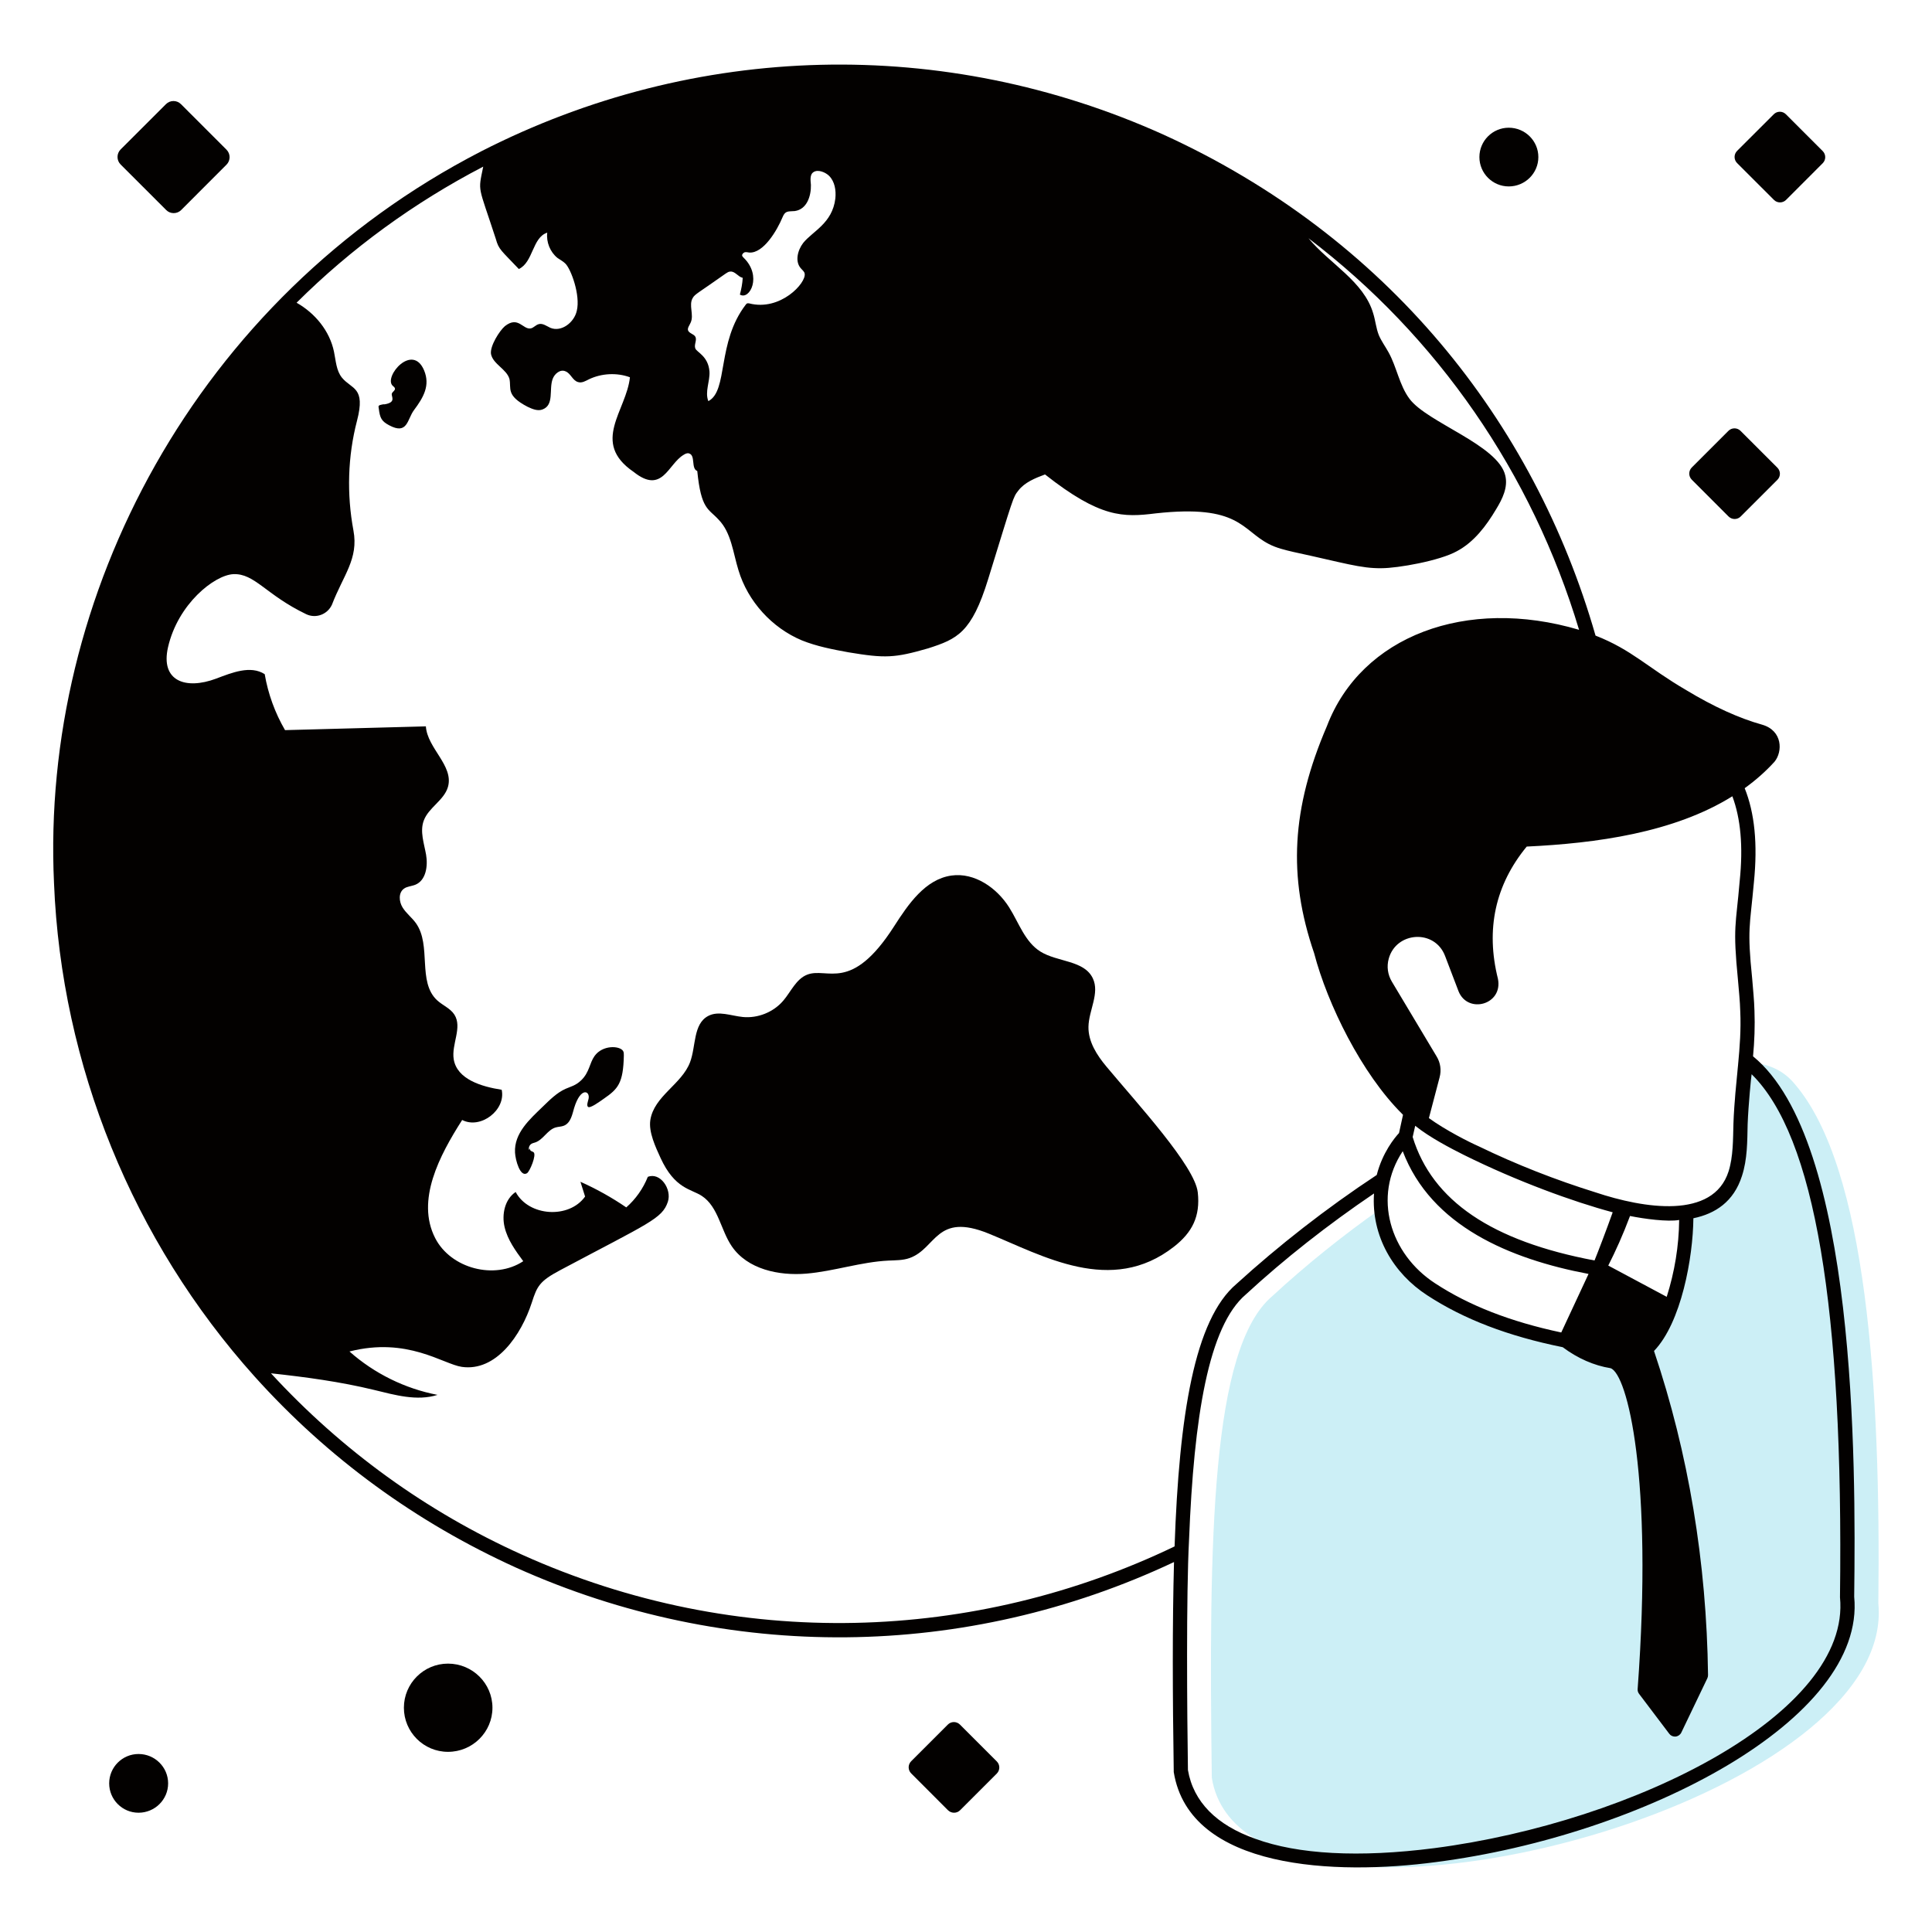 <svg width="220" height="220" viewBox="0 0 220 220" fill="none" xmlns="http://www.w3.org/2000/svg">
<path d="M142.939 209.384C140.253 207.767 138.474 205.469 137.989 202.428C137.633 175.155 137.924 153.478 144.881 147.59C148.666 144.096 152.872 140.699 157.304 137.593C157.304 140.481 159.234 144.427 162.965 146.814C167.333 149.661 172.542 151.505 178.268 152.637L182.054 144.484L190.272 148.852C191.642 144.818 192.174 140.397 191.986 137.205C192.277 137.172 192.569 137.108 192.827 137.01C197.349 135.881 197.185 132.2 197.389 127.952C197.477 125.591 197.74 123.138 197.939 120.996C198.304 121.082 201.921 120.418 204.41 123.487C212.563 133.064 214.18 158.072 213.889 182.596C215.86 202.989 159.977 220.01 142.939 209.384Z" fill="#CCEFF6"/>
<path d="M125.983 121.445C124.901 120.15 123.919 118.618 123.945 116.931C123.975 115.047 125.252 113.1 124.439 111.399C123.451 109.33 120.419 109.569 118.473 108.356C116.713 107.259 116.025 105.09 114.92 103.335C113.509 101.093 110.967 99.329 108.344 99.7C105.365 100.12 103.433 102.954 101.809 105.486C96.903 113.139 94.223 110.082 91.914 110.988C90.645 111.486 90.072 112.921 89.185 113.956C88.067 115.262 86.293 115.974 84.582 115.806C83.247 115.675 81.821 115.063 80.637 115.692C78.918 116.605 79.263 119.128 78.58 120.951C77.636 123.469 74.475 124.808 74.053 127.549C73.844 128.911 74.659 130.638 75.216 131.853C76.847 135.41 78.693 135.369 79.933 136.192C81.801 137.435 82.064 140.055 83.326 141.912C85.106 144.53 88.672 145.297 91.828 145.029C94.983 144.761 98.039 143.692 101.204 143.544C102.001 143.506 102.821 143.525 103.574 143.257C106.646 142.164 106.558 138.025 112.575 140.467C118.704 142.956 126.532 147.565 133.688 141.958C135.752 140.341 136.7 138.512 136.392 135.773C136.056 132.783 129.579 125.752 125.983 121.445ZM67.699 120.255C67.121 121.07 67.126 122.095 66.193 123.003C65.558 123.624 64.966 123.734 64.406 123.985C63.388 124.44 62.589 125.262 61.787 126.035C60.323 127.451 58.529 129.035 58.646 131.244C58.692 132.114 59.236 134.085 60.013 133.595C60.329 133.395 61.118 131.512 60.764 131.211C60.679 131.138 60.559 131.12 60.465 131.059C60.369 130.996 60.329 130.88 60.325 130.766L60.239 130.95C60.167 130.689 60.288 130.386 60.521 130.246C60.65 130.169 60.801 130.141 60.944 130.093C61.864 129.781 62.336 128.662 63.268 128.386C63.58 128.294 63.919 128.306 64.22 128.182C65.019 127.852 65.177 126.828 65.381 126.159C66.13 123.721 67.218 124.218 67.02 125.129C66.966 125.376 66.766 125.875 66.958 126.04C67.204 126.245 68.264 125.455 68.796 125.085C70.36 123.999 70.979 123.354 71.038 120.179C71.041 120.002 71.041 119.812 70.944 119.664C70.549 119.065 68.609 118.972 67.699 120.255ZM44.696 43.908C44.802 44.017 44.959 44.101 44.976 44.251C45.003 44.483 44.681 44.604 44.618 44.828C44.525 45.152 45.181 45.81 43.795 46.041C43.723 46.008 43.322 46.097 43.249 46.13C43.049 46.223 43.104 46.304 43.133 46.528C43.267 47.594 43.435 47.958 44.31 48.425C46.43 49.562 46.357 47.745 47.141 46.7C48.24 45.231 48.999 43.884 48.295 42.181C46.971 39.008 43.691 42.876 44.696 43.908Z" fill="#030100"/>
<path d="M199.622 120.284C199.784 118.569 199.849 116.822 199.784 115.107C199.752 113.878 199.622 112.681 199.525 111.452C198.937 105.699 199.261 105.589 199.719 100.484C200.163 96.092 199.803 92.57 198.67 89.755C199.925 88.847 201.062 87.848 202.067 86.739C203.012 85.587 202.995 83.203 200.673 82.525C198.048 81.795 195.138 80.474 192.023 78.591C187.588 76.003 185.828 73.993 181.686 72.377C174.67 47.922 157.867 26.906 132.49 15.332C107.513 4.072 79.204 4.752 54.778 17.24C22.295 33.989 4.613 67.846 6.151 100.581C6.992 121.319 15.113 141.281 28.993 156.746C37.34 166.031 47.369 173.343 58.789 178.52C82.835 189.336 109.985 189.045 133.686 177.873C133.493 185.023 133.525 193.046 133.655 201.652V201.781C135.455 212.947 152.152 213.552 163.516 212.037C187.133 208.996 212.498 195.796 211.14 181.82C211.335 166.398 211.383 129.894 199.622 120.284ZM197.267 90.673C198.209 93.205 198.511 96.369 198.101 100.322C197.672 105.448 197.299 105.416 197.907 111.613C198.004 112.778 198.134 113.976 198.166 115.172C198.354 119.298 197.572 123.039 197.39 127.952C197.347 129.706 197.373 131.71 196.839 133.387C195.068 138.888 187.196 137.613 181.698 135.781C177.137 134.358 172.672 132.611 168.401 130.54C167.296 130.057 164.556 128.665 162.711 127.319L163.929 122.682C164.15 121.863 164.027 121.01 163.587 120.293L158.501 111.794C158.02 110.995 157.891 110.063 158.137 109.168C158.981 106.08 163.372 105.765 164.551 108.853L166.09 112.887C167.147 115.498 171.164 114.414 170.573 111.459C169.161 105.826 170.263 100.761 173.849 96.401C181.734 96.026 190.588 94.833 197.267 90.673ZM160.863 129.472L161.152 128.194C162.779 129.51 165.224 130.779 166.687 131.511C172.717 134.505 179.185 136.857 183.64 138.046C182.961 139.964 181.899 142.739 181.571 143.532C169.868 141.327 163.091 136.738 160.863 129.472ZM180.889 145.066C180.254 146.43 177.615 152.093 177.784 151.731C171.992 150.502 167.269 148.658 163.419 146.134C158.268 142.783 156.294 136.266 159.731 131.09C162.965 139.61 171.936 143.37 180.889 145.066ZM185.613 138.467C187.206 138.792 189.915 139.156 191.21 138.92C191.178 141.89 190.693 144.829 189.791 147.671L183.136 144.112C183.968 142.47 184.814 140.605 185.613 138.467ZM78.655 36.716C79.043 35.843 78.396 34.743 78.881 33.934C79.135 33.477 79.52 33.361 82.634 31.152C82.795 31.055 82.957 30.925 83.151 30.925C83.701 30.861 84.057 31.54 84.575 31.637C84.542 32.284 84.413 32.931 84.252 33.546C85.379 34.224 86.819 31.412 84.672 29.34C84.607 29.275 84.542 29.211 84.51 29.113C84.478 28.952 84.639 28.79 84.801 28.725C84.963 28.693 85.125 28.725 85.319 28.758C86.941 28.87 88.498 26.211 89.105 24.746C89.418 23.963 89.75 24.096 90.496 24.034C91.919 23.84 92.371 22.255 92.34 21.058C92.308 20.605 92.178 19.893 92.631 19.602C93.149 19.246 94.022 19.634 94.41 20.023C95.057 20.669 95.219 21.673 95.122 22.611C94.779 25.434 92.549 26.317 91.466 27.658C90.819 28.499 90.496 29.793 91.207 30.57C91.369 30.764 91.596 30.925 91.627 31.152C91.843 32.205 88.867 35.46 85.319 34.549C85.254 34.549 85.19 34.517 85.092 34.549C85.028 34.549 84.963 34.646 84.931 34.678C81.591 39.006 82.947 44.497 80.66 45.678C80.239 44.611 80.855 43.446 80.79 42.313C80.651 40.514 79.297 40.098 79.172 39.661C79.01 39.24 79.399 38.723 79.172 38.334C79.01 38.043 78.525 37.979 78.363 37.655C78.234 37.364 78.525 37.04 78.655 36.716ZM59.436 177.031C48.539 172.118 38.91 165.134 30.855 156.38C34.797 156.808 38.733 157.335 42.588 158.271C44.972 158.85 47.486 159.579 49.822 158.837C46.12 158.129 42.615 156.399 39.795 153.896C46.41 152.21 50.451 155.339 52.587 155.648C56.483 156.209 59.348 152.06 60.563 148.313C61.159 146.447 61.452 145.88 63.774 144.645C73.94 139.236 75.401 138.778 76.048 136.854C76.531 135.412 75.18 133.446 73.767 134.011C73.237 135.34 72.388 136.547 71.314 137.488C69.664 136.362 67.916 135.384 66.095 134.571C66.274 135.131 66.447 135.691 66.625 136.253C64.793 138.824 60.203 138.521 58.719 135.734C57.482 136.562 57.115 138.285 57.458 139.729C57.799 141.179 58.701 142.419 59.583 143.615C56.329 145.77 51.327 144.455 49.551 140.977C47.359 136.68 50.029 131.601 52.628 127.534C54.727 128.624 57.628 126.4 57.128 124.093C54.839 123.739 52.046 122.909 51.666 120.624C51.386 118.919 52.673 117.002 51.744 115.541C51.282 114.82 50.411 114.487 49.78 113.908C47.495 111.804 49.17 107.646 47.361 105.121C46.907 104.485 46.251 104.001 45.842 103.334C45.428 102.664 45.355 101.667 45.988 101.201C46.363 100.923 46.872 100.919 47.303 100.743C48.513 100.245 48.742 98.611 48.518 97.321C48.289 96.03 47.798 94.686 48.25 93.453C48.795 91.953 50.581 91.134 51.014 89.592C51.681 87.183 48.658 85.207 48.495 82.712C43.151 82.852 37.804 82.996 32.458 83.141C31.314 81.176 30.526 79.008 30.143 76.768C28.52 75.73 26.411 76.596 24.606 77.278C21.128 78.576 18.251 77.557 19.133 73.698C20.27 68.755 24.409 65.502 26.552 65.381C28.999 65.262 30.255 67.727 34.869 69.939C35.971 70.467 37.297 69.967 37.8 68.854C39.094 65.484 40.85 63.641 40.246 60.402C39.477 56.272 39.593 51.98 40.653 47.913C41.666 44.042 40.049 44.355 38.939 43.006C38.285 42.197 38.245 41.068 38.031 40.047C37.539 37.677 35.883 35.667 33.772 34.472C39.979 28.296 47.136 23.078 55.025 18.975C54.422 21.961 54.417 20.924 56.46 27.205C56.796 28.436 57.075 28.511 59.081 30.634C60.731 29.858 60.602 27.043 62.316 26.493C62.187 27.561 62.639 28.693 63.481 29.372C63.804 29.599 64.127 29.761 64.386 30.02C65.03 30.663 66.111 33.628 65.68 35.39C65.39 36.716 63.934 37.849 62.672 37.331C62.252 37.137 61.798 36.781 61.346 36.911C60.989 37.008 60.763 37.331 60.44 37.396C59.541 37.564 59.023 35.935 57.496 37.137C56.882 37.656 55.775 39.407 55.91 40.308C56.136 41.472 57.69 42.023 58.013 43.155C58.245 44.235 57.573 45.021 60.083 46.325C60.634 46.584 61.248 46.843 61.798 46.617C63.129 46.099 62.491 44.349 62.931 43.155C63.157 42.54 63.804 42.023 64.386 42.281C65.001 42.508 65.195 43.349 65.842 43.511C66.263 43.64 66.683 43.381 67.072 43.187C68.495 42.508 70.243 42.41 71.731 42.961C71.343 46.758 67.232 50.378 72.151 53.734C75.435 56.359 76.065 52.835 77.846 51.793C78.039 51.664 78.266 51.567 78.46 51.631C79.237 51.858 78.655 53.346 79.399 53.637C79.838 58.05 80.672 57.902 81.825 59.169C83.281 60.658 83.474 62.955 84.09 64.928C85.157 68.487 87.907 71.496 91.304 72.919C92.987 73.599 94.831 73.955 96.61 74.278C100.788 74.974 101.861 74.936 105.701 73.825C108.993 72.765 110.644 72.055 112.528 65.931C115.436 56.509 115.348 56.642 115.957 55.869C116.669 54.931 117.866 54.446 118.999 54.026C125.293 58.987 127.894 58.923 131.616 58.457C141.148 57.41 141.377 60.352 144.492 61.952C145.366 62.405 146.337 62.631 147.308 62.858C152.952 64.075 154.955 64.747 157.336 64.702C159.143 64.702 163.944 63.863 165.91 62.761C167.851 61.725 169.243 59.881 170.375 57.972C171.086 56.808 171.734 55.481 171.41 54.155C170.615 50.678 162.52 48.122 160.507 45.419C159.343 43.867 159.051 41.796 158.113 40.114C157.757 39.467 157.304 38.852 157.013 38.172C156.69 37.364 156.625 36.49 156.367 35.681C155.299 32.039 151.416 30.043 148.999 27.132C163.704 38.314 174.458 53.901 179.811 71.718C166.978 67.918 155.004 72.423 151.098 82.686C147.073 92.047 146.643 99.794 149.642 108.54C151.163 114.363 155.065 122.279 159.666 126.843C159.7 126.877 159.729 126.915 159.763 126.949L159.31 129.019C158.818 129.553 157.434 131.214 156.771 133.797C150.999 137.602 145.552 141.878 140.805 146.199C136.016 150.243 134.269 161.146 133.751 176.093C111.136 186.964 84.057 188.128 59.436 177.031ZM209.522 181.884C210.816 195.052 186.195 207.475 163.322 210.452C154.749 211.552 147.793 211.164 142.94 209.384C138.539 207.832 135.887 205.178 135.272 201.555C135.177 195.146 135.064 181.672 135.401 175.284C135.952 161.372 137.602 151.02 141.872 147.396C146.223 143.382 151.194 139.468 156.461 135.902C156.135 140.8 158.706 145.023 162.513 147.493C166.682 150.219 171.717 152.146 177.949 153.408C179.649 154.68 181.52 155.5 183.4 155.799C185.306 156.45 188.263 168.175 186.481 192.332C186.465 192.528 186.522 192.724 186.642 192.879L190.08 197.425C190.231 197.63 190.471 197.747 190.724 197.747C190.749 197.747 190.778 197.747 190.806 197.744C191.084 197.716 191.331 197.542 191.454 197.289L194.418 191.106C194.471 190.992 194.497 190.869 194.497 190.746C194.335 177.903 192.266 165.486 188.345 153.837C191.448 150.612 192.786 143.219 192.828 138.725C195.319 138.208 197.422 136.849 198.361 133.905C198.982 132.003 198.962 129.982 199.007 128.016C199.09 125.824 199.411 122.569 199.46 122.323C206.642 129.376 209.942 148.884 209.522 181.884ZM196.832 58.812C197.022 58.997 197.266 59.1 197.527 59.1C197.788 59.1 198.036 58.998 198.218 58.812L202.394 54.639C202.776 54.258 202.776 53.638 202.394 53.256L198.199 49.063C198.013 48.878 197.768 48.776 197.508 48.776C197.247 48.776 197.002 48.878 196.816 49.064L192.644 53.236C192.263 53.618 192.263 54.238 192.644 54.62L196.832 58.812Z" fill="#030100"/>
<path d="M109.312 196.382C109.126 196.197 108.881 196.094 108.621 196.094C108.359 196.094 108.115 196.197 107.929 196.383L103.757 200.555C103.375 200.937 103.375 201.556 103.757 201.938L107.945 206.131C108.134 206.315 108.379 206.418 108.64 206.418C108.901 206.418 109.149 206.317 109.332 206.131L113.507 201.958C113.888 201.577 113.888 200.956 113.507 200.575L109.312 196.382ZM202 22.761C202.183 22.947 202.431 23.048 202.692 23.048C202.953 23.048 203.201 22.947 203.384 22.761L207.555 18.587C207.937 18.207 207.937 17.586 207.555 17.204L203.364 13.013C203.177 12.827 202.933 12.724 202.672 12.724C202.411 12.724 202.166 12.827 201.981 13.013L197.805 17.183C197.424 17.566 197.424 18.188 197.805 18.568L202 22.761ZM18.922 23.914C19.148 24.144 19.454 24.269 19.777 24.269C20.101 24.269 20.407 24.144 20.633 23.914L25.791 18.753C26.263 18.283 26.263 17.515 25.791 17.043L20.608 11.861C20.378 11.631 20.076 11.504 19.753 11.504C19.431 11.504 19.128 11.631 18.898 11.861L13.736 17.017C13.263 17.491 13.263 18.259 13.736 18.729L18.922 23.914ZM15.775 199.731C13.932 199.731 12.432 201.23 12.432 203.075C12.432 204.919 13.932 206.418 15.775 206.418C17.634 206.418 19.145 204.919 19.145 203.075C19.145 201.23 17.634 199.731 15.775 199.731ZM51.014 189.439C48.245 189.439 45.992 191.691 45.992 194.462C45.992 197.233 48.245 199.485 51.014 199.485C53.807 199.485 56.076 197.233 56.076 194.462C56.076 191.691 53.807 189.439 51.014 189.439ZM171.805 21.229C173.665 21.229 175.175 19.731 175.175 17.886C175.175 16.042 173.665 14.543 171.805 14.543C169.963 14.543 168.462 16.042 168.462 17.886C168.462 19.731 169.963 21.229 171.805 21.229Z" fill="#030100"/>
</svg>
